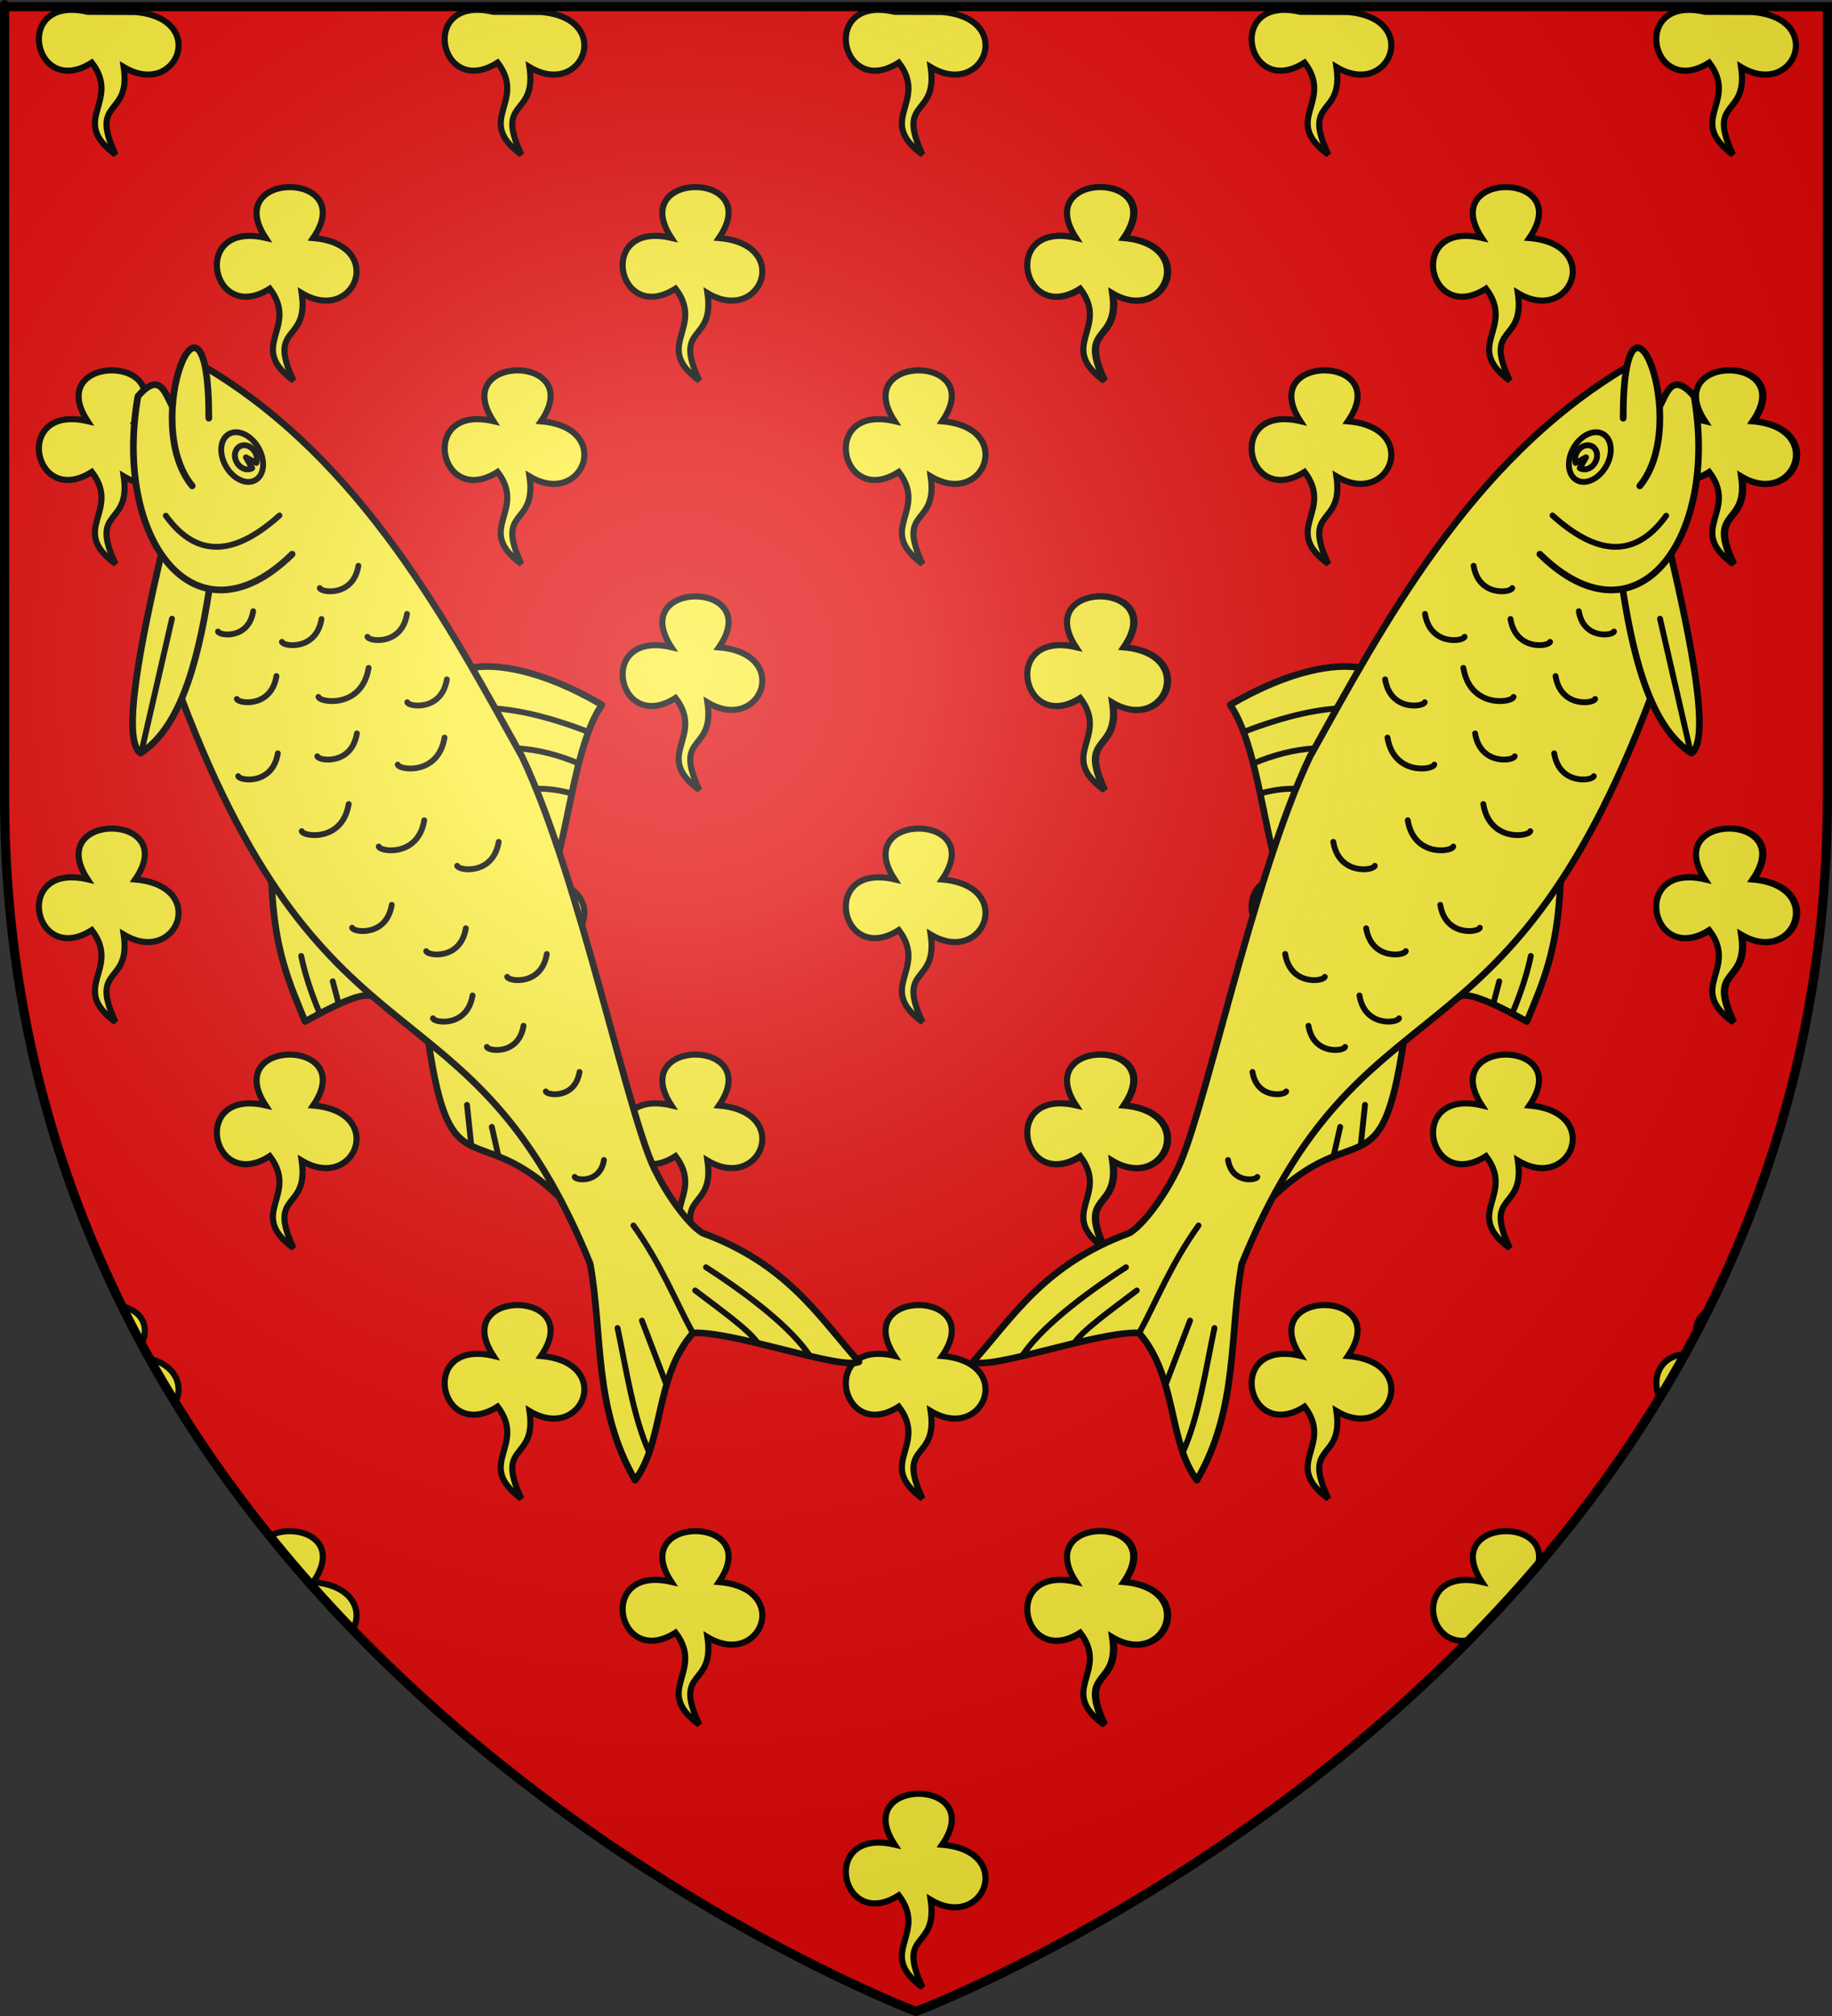 <?xml version="1.0" encoding="UTF-8" standalone="no"?>
<!-- Created with Inkscape (http://www.inkscape.org/) -->
<svg
   xmlns:svg="http://www.w3.org/2000/svg"
   xmlns="http://www.w3.org/2000/svg"
   xmlns:xlink="http://www.w3.org/1999/xlink"
   version="1.0"
   width="600"
   height="660"
   id="svg2">
  <rect width="100%" height="100%" fill="#333333" stroke="none"/>
  <desc
     id="desc4">Flag of Canton of Valais (Wallis)</desc>
  <defs
     id="defs6">
    <linearGradient
       id="linearGradient2893">
      <stop
         id="stop2895"
         style="stop-color:#ffffff;stop-opacity:0.314"
         offset="0" />
      <stop
         id="stop2897"
         style="stop-color:#ffffff;stop-opacity:0.251"
         offset="0.19" />
      <stop
         id="stop2901"
         style="stop-color:#6b6b6b;stop-opacity:0.125"
         offset="0.6" />
      <stop
         id="stop2899"
         style="stop-color:#000000;stop-opacity:0.125"
         offset="1" />
    </linearGradient>
    <linearGradient
       id="linearGradient2885">
      <stop
         id="stop2887"
         style="stop-color:#ffffff;stop-opacity:1"
         offset="0" />
      <stop
         id="stop2891"
         style="stop-color:#ffffff;stop-opacity:1"
         offset="0.229" />
      <stop
         id="stop2889"
         style="stop-color:#000000;stop-opacity:1"
         offset="1" />
    </linearGradient>
    <linearGradient
       id="linearGradient2955">
      <stop
         id="stop2867"
         style="stop-color:#fd0000;stop-opacity:1"
         offset="0" />
      <stop
         id="stop2873"
         style="stop-color:#e77275;stop-opacity:0.659"
         offset="0.5" />
      <stop
         id="stop2959"
         style="stop-color:#000000;stop-opacity:0.323"
         offset="1" />
    </linearGradient>
    <radialGradient
       cx="225.524"
       cy="218.901"
       r="300"
       fx="225.524"
       fy="218.901"
       id="radialGradient2961"
       xlink:href="#linearGradient2955"
       gradientUnits="userSpaceOnUse"
       gradientTransform="matrix(-4.167939e-4,2.183,-1.884,-3.599562e-4,615.597,-289.121)" />
    <polygon
       points="0,-1 0.588,0.809 -0.951,-0.309 0.951,-0.309 -0.588,0.809 0,-1 "
       transform="scale(53,53)"
       id="star" />
    <clipPath
       id="clip">
      <path
         d="M 0,-200 L 0,600 L 300,600 L 300,-200 L 0,-200 z"
         id="path10" />
    </clipPath>
    <radialGradient
       cx="225.524"
       cy="218.901"
       r="300"
       fx="225.524"
       fy="218.901"
       id="radialGradient1911"
       xlink:href="#linearGradient2955"
       gradientUnits="userSpaceOnUse"
       gradientTransform="matrix(-4.167939e-4,2.183,-1.884,-3.599562e-4,615.597,-289.121)" />
    <radialGradient
       cx="225.524"
       cy="218.901"
       r="300"
       fx="225.524"
       fy="218.901"
       id="radialGradient2865"
       xlink:href="#linearGradient2955"
       gradientUnits="userSpaceOnUse"
       gradientTransform="matrix(0,1.749,-1.593,-1.049767e-7,551.788,-191.29)" />
    <radialGradient
       cx="225.524"
       cy="218.901"
       r="300"
       fx="225.524"
       fy="218.901"
       id="radialGradient2871"
       xlink:href="#linearGradient2955"
       gradientUnits="userSpaceOnUse"
       gradientTransform="matrix(0,1.386,-1.323,-5.741131e-8,-158.082,-109.541)" />
    <radialGradient
       cx="221.445"
       cy="226.331"
       r="300"
       fx="221.445"
       fy="226.331"
       id="radialGradient3163"
       xlink:href="#linearGradient2893"
       gradientUnits="userSpaceOnUse"
       gradientTransform="matrix(1.353,0,0,1.349,-77.629,-85.747)" />
    <radialGradient
       cx="225.524"
       cy="218.901"
       r="300"
       fx="225.524"
       fy="218.901"
       id="radialGradient6397"
       xlink:href="#linearGradient2955"
       gradientUnits="userSpaceOnUse"
       gradientTransform="matrix(0,1.386,-1.323,-5.741131e-8,-158.082,-109.541)" />
    <radialGradient
       cx="225.524"
       cy="218.901"
       r="300"
       fx="225.524"
       fy="218.901"
       id="radialGradient6395"
       xlink:href="#linearGradient2955"
       gradientUnits="userSpaceOnUse"
       gradientTransform="matrix(0,1.749,-1.593,-1.049767e-7,551.788,-191.29)" />
    <radialGradient
       cx="225.524"
       cy="218.901"
       r="300"
       fx="225.524"
       fy="218.901"
       id="radialGradient6393"
       xlink:href="#linearGradient2955"
       gradientUnits="userSpaceOnUse"
       gradientTransform="matrix(-4.167939e-4,2.183,-1.884,-3.599562e-4,615.597,-289.121)" />
    <clipPath
       id="clipPath6389">
      <path
         d="M 0,-200 L 0,600 L 300,600 L 300,-200 L 0,-200 z"
         id="path6391" />
    </clipPath>
    <polygon
       points="0,-1 0.588,0.809 -0.951,-0.309 0.951,-0.309 -0.588,0.809 0,-1 "
       transform="scale(53,53)"
       id="polygon6387" />
    <radialGradient
       cx="225.524"
       cy="218.901"
       r="300"
       fx="225.524"
       fy="218.901"
       id="radialGradient6385"
       xlink:href="#linearGradient2955"
       gradientUnits="userSpaceOnUse"
       gradientTransform="matrix(-4.167939e-4,2.183,-1.884,-3.599562e-4,615.597,-289.121)" />
    <linearGradient
       id="linearGradient6377">
      <stop
         id="stop6379"
         style="stop-color:#fd0000;stop-opacity:1"
         offset="0" />
      <stop
         id="stop6381"
         style="stop-color:#e77275;stop-opacity:0.659"
         offset="0.5" />
      <stop
         id="stop6383"
         style="stop-color:#000000;stop-opacity:0.323"
         offset="1" />
    </linearGradient>
    <linearGradient
       id="linearGradient6369">
      <stop
         id="stop6371"
         style="stop-color:#ffffff;stop-opacity:1"
         offset="0" />
      <stop
         id="stop6373"
         style="stop-color:#ffffff;stop-opacity:1"
         offset="0.229" />
      <stop
         id="stop6375"
         style="stop-color:#000000;stop-opacity:1"
         offset="1" />
    </linearGradient>
    <linearGradient
       id="linearGradient6359">
      <stop
         id="stop6361"
         style="stop-color:#ffffff;stop-opacity:0.314"
         offset="0" />
      <stop
         id="stop6363"
         style="stop-color:#ffffff;stop-opacity:0.251"
         offset="0.19" />
      <stop
         id="stop6365"
         style="stop-color:#6b6b6b;stop-opacity:0.125"
         offset="0.6" />
      <stop
         id="stop6367"
         style="stop-color:#000000;stop-opacity:0.125"
         offset="1" />
    </linearGradient>
    <linearGradient
       id="linearGradient6465">
      <stop
         id="stop6467"
         style="stop-color:#ffffff;stop-opacity:0.314"
         offset="0" />
      <stop
         id="stop6469"
         style="stop-color:#ffffff;stop-opacity:0.251"
         offset="0.19" />
      <stop
         id="stop6471"
         style="stop-color:#6b6b6b;stop-opacity:0.125"
         offset="0.6" />
      <stop
         id="stop6473"
         style="stop-color:#000000;stop-opacity:0.125"
         offset="1" />
    </linearGradient>
    <linearGradient
       id="linearGradient6457">
      <stop
         id="stop6459"
         style="stop-color:#ffffff;stop-opacity:1"
         offset="0" />
      <stop
         id="stop6461"
         style="stop-color:#ffffff;stop-opacity:1"
         offset="0.229" />
      <stop
         id="stop6463"
         style="stop-color:#000000;stop-opacity:1"
         offset="1" />
    </linearGradient>
    <linearGradient
       id="linearGradient6449">
      <stop
         id="stop6451"
         style="stop-color:#fd0000;stop-opacity:1"
         offset="0" />
      <stop
         id="stop6453"
         style="stop-color:#e77275;stop-opacity:0.659"
         offset="0.5" />
      <stop
         id="stop6455"
         style="stop-color:#000000;stop-opacity:0.323"
         offset="1" />
    </linearGradient>
    <radialGradient
       cx="225.524"
       cy="218.901"
       r="300"
       fx="225.524"
       fy="218.901"
       id="radialGradient6447"
       xlink:href="#linearGradient2955"
       gradientUnits="userSpaceOnUse"
       gradientTransform="matrix(-4.167939e-4,2.183,-1.884,-3.599562e-4,615.597,-289.121)" />
    <polygon
       points="0,-1 0.588,0.809 -0.951,-0.309 0.951,-0.309 -0.588,0.809 0,-1 "
       transform="scale(53,53)"
       id="polygon6445" />
    <clipPath
       id="clipPath6441">
      <path
         d="M 0,-200 L 0,600 L 300,600 L 300,-200 L 0,-200 z"
         id="path6443" />
    </clipPath>
    <radialGradient
       cx="225.524"
       cy="218.901"
       r="300"
       fx="225.524"
       fy="218.901"
       id="radialGradient6439"
       xlink:href="#linearGradient2955"
       gradientUnits="userSpaceOnUse"
       gradientTransform="matrix(-4.167939e-4,2.183,-1.884,-3.599562e-4,615.597,-289.121)" />
    <radialGradient
       cx="225.524"
       cy="218.901"
       r="300"
       fx="225.524"
       fy="218.901"
       id="radialGradient6437"
       xlink:href="#linearGradient2955"
       gradientUnits="userSpaceOnUse"
       gradientTransform="matrix(0,1.749,-1.593,-1.049767e-7,551.788,-191.29)" />
    <radialGradient
       cx="225.524"
       cy="218.901"
       r="300"
       fx="225.524"
       fy="218.901"
       id="radialGradient6435"
       xlink:href="#linearGradient2955"
       gradientUnits="userSpaceOnUse"
       gradientTransform="matrix(0,1.386,-1.323,-5.741131e-8,-158.082,-109.541)" />
  </defs>
  <g
     id="layer3"
     style="display:inline">
    <path
       d="M 300,658.5 C 300,658.5 598.5,546.18 598.5,260.728 C 598.5,-24.723 598.5,2.176 598.5,2.176 L 1.5,2.176 L 1.5,260.728 C 1.5,546.18 300,658.5 300,658.5 z"
       id="path2855"
       style="fill:#e20909;fill-opacity:1;fill-rule:evenodd;stroke:none;stroke-width:1px;stroke-linecap:butt;stroke-linejoin:miter;stroke-opacity:1" />
  </g>
  <g
     id="layer4"
     style="display:inline">
    <g
       transform="matrix(-0.17,0,0,0.17,98.563,384.815)"
       id="g4995"
       style="fill:#fcef3c;fill-opacity:1;stroke:#000000;stroke-width:11.795;stroke-miterlimit:4;stroke-dasharray:none;stroke-opacity:1;display:inline">
      <path
         d="M 39.875,427.469 C 42.001,431.781 44.179,436.039 46.438,440.219 C 49.69,432.875 45.377,428.619 39.875,427.469 z M 48.781,444.5 C 51.561,449.493 54.454,454.387 57.406,459.188 C 60.186,454.185 58.378,446.932 48.781,444.5 z"
         transform="matrix(-5.898,0,0,5.898,581.289,-2269.513)"
         id="path4997"
         style="fill:#fcef3c;fill-opacity:1;fill-rule:evenodd;stroke:#000000;stroke-width:2;stroke-linecap:butt;stroke-linejoin:miter;stroke-miterlimit:4;stroke-dasharray:none;stroke-opacity:1" />
    </g>
    <g
       transform="matrix(-0.17,0,0,0.17,231.46,384.815)"
       id="g4999"
       style="fill:#fcef3c;fill-opacity:1;stroke:#000000;stroke-width:11.795;stroke-miterlimit:4;stroke-dasharray:none;stroke-opacity:1;display:inline">
      <path
         d="M 319.286,347.719 C 229.877,217.911 496.978,215.935 411.071,347.362 C 556.964,313.589 515.839,517.297 402.857,445.219 C 345.236,521.387 448.652,555.429 357.143,622.362 C 409.1,512.356 326.963,552.25 341.429,453.791 C 238.405,515.746 176.762,359.607 319.286,347.719 z"
         id="path5001"
         style="fill:#fcef3c;fill-opacity:1;fill-rule:evenodd;stroke:#000000;stroke-width:11.795;stroke-linecap:butt;stroke-linejoin:miter;stroke-miterlimit:4;stroke-dasharray:none;stroke-opacity:1" />
    </g>
    <g
       transform="matrix(-0.17,0,0,0.17,362.848,384.815)"
       id="g5003"
       style="fill:#fcef3c;fill-opacity:1;stroke:#000000;stroke-width:11.795;stroke-miterlimit:4;stroke-dasharray:none;stroke-opacity:1;display:inline">
      <path
         d="M 319.286,347.719 C 229.877,217.911 496.978,215.935 411.071,347.362 C 556.964,313.589 515.839,517.297 402.857,445.219 C 345.236,521.387 448.652,555.429 357.143,622.362 C 409.1,512.356 326.963,552.25 341.429,453.791 C 238.405,515.746 176.762,359.607 319.286,347.719 z"
         id="path5005"
         style="fill:#fcef3c;fill-opacity:1;fill-rule:evenodd;stroke:#000000;stroke-width:11.795;stroke-linecap:butt;stroke-linejoin:miter;stroke-miterlimit:4;stroke-dasharray:none;stroke-opacity:1" />
    </g>
    <g
       transform="matrix(-0.17,0,0,0.17,495.745,384.815)"
       id="g5007"
       style="fill:#fcef3c;fill-opacity:1;stroke:#000000;stroke-width:11.795;stroke-miterlimit:4;stroke-dasharray:none;stroke-opacity:1;display:inline">
      <path
         d="M 319.286,347.719 C 229.877,217.911 496.978,215.935 411.071,347.362 C 556.964,313.589 515.839,517.297 402.857,445.219 C 345.236,521.387 448.652,555.429 357.143,622.362 C 409.1,512.356 326.963,552.25 341.429,453.791 C 238.405,515.746 176.762,359.607 319.286,347.719 z"
         id="path5009"
         style="fill:#fcef3c;fill-opacity:1;fill-rule:evenodd;stroke:#000000;stroke-width:11.795;stroke-linecap:butt;stroke-linejoin:miter;stroke-miterlimit:4;stroke-dasharray:none;stroke-opacity:1" />
    </g>
    <g
       transform="matrix(-0.17,0,0,0.17,628.27,384.815)"
       id="g5015"
       style="fill:#fcef3c;fill-opacity:1;stroke:#000000;stroke-width:11.795;stroke-miterlimit:4;stroke-dasharray:none;stroke-opacity:1;display:inline">
      <path
         d="M 559.312,429.062 C 556.976,430.566 555.462,432.943 555.688,436.219 C 556.927,433.86 558.115,431.463 559.312,429.062 z M 551.938,443.125 C 543.151,443.899 541.119,451.788 543.719,457.375 C 546.547,452.719 549.271,447.959 551.938,443.125 z"
         transform="matrix(-5.898,0,0,5.898,3705.331,-2269.513)"
         id="path5017"
         style="fill:#fcef3c;fill-opacity:1;fill-rule:evenodd;stroke:#000000;stroke-width:2;stroke-linecap:butt;stroke-linejoin:miter;stroke-miterlimit:4;stroke-dasharray:none;stroke-opacity:1" />
    </g>
    <g
       transform="matrix(-0.17,0,0,0.17,156.848,458.815)"
       id="g5019"
       style="fill:#fcef3c;fill-opacity:1;stroke:#000000;stroke-width:11.795;stroke-miterlimit:4;stroke-dasharray:none;stroke-opacity:1;display:inline">
      <path
         d="M 95.156,501.125 C 92.714,501.109 90.273,501.682 88.312,502.812 C 97.074,513.667 106.195,523.9 115.5,533.531 C 118.955,527.857 116.36,518.919 102.719,517.781 C 110.299,506.776 102.763,501.174 95.156,501.125 z"
         transform="matrix(-5.898,0,0,5.898,925.036,-2705.941)"
         id="path5021"
         style="fill:#fcef3c;fill-opacity:1;fill-rule:evenodd;stroke:#000000;stroke-width:2;stroke-linecap:butt;stroke-linejoin:miter;stroke-miterlimit:4;stroke-dasharray:none;stroke-opacity:1" />
    </g>
    <g
       transform="matrix(-0.17,0,0,0.17,289.745,458.815)"
       id="g5023"
       style="fill:#fcef3c;fill-opacity:1;stroke:#000000;stroke-width:11.795;stroke-miterlimit:4;stroke-dasharray:none;stroke-opacity:1;display:inline">
      <path
         d="M 319.286,347.719 C 229.877,217.911 496.978,215.935 411.071,347.362 C 556.964,313.589 515.839,517.297 402.857,445.219 C 345.236,521.387 448.652,555.429 357.143,622.362 C 409.1,512.356 326.963,552.25 341.429,453.791 C 238.405,515.746 176.762,359.607 319.286,347.719 z"
         id="path5025"
         style="fill:#fcef3c;fill-opacity:1;fill-rule:evenodd;stroke:#000000;stroke-width:11.795;stroke-linecap:butt;stroke-linejoin:miter;stroke-miterlimit:4;stroke-dasharray:none;stroke-opacity:1" />
    </g>
    <g
       transform="matrix(-0.17,0,0,0.17,422.643,458.815)"
       id="g5027"
       style="fill:#fcef3c;fill-opacity:1;stroke:#000000;stroke-width:11.795;stroke-miterlimit:4;stroke-dasharray:none;stroke-opacity:1;display:inline">
      <path
         d="M 319.286,347.719 C 229.877,217.911 496.978,215.935 411.071,347.362 C 556.964,313.589 515.839,517.297 402.857,445.219 C 345.236,521.387 448.652,555.429 357.143,622.362 C 409.1,512.356 326.963,552.25 341.429,453.791 C 238.405,515.746 176.762,359.607 319.286,347.719 z"
         id="path5029"
         style="fill:#fcef3c;fill-opacity:1;fill-rule:evenodd;stroke:#000000;stroke-width:11.795;stroke-linecap:butt;stroke-linejoin:miter;stroke-miterlimit:4;stroke-dasharray:none;stroke-opacity:1" />
    </g>
    <g
       transform="matrix(-0.17,0,0,0.17,422.27,458.815)"
       id="g5031"
       style="fill:#fcef3c;fill-opacity:1;stroke:#000000;stroke-width:11.795;stroke-miterlimit:4;stroke-dasharray:none;stroke-opacity:1;display:inline">
      <path
         d="M 319.286,347.719 C 229.877,217.911 496.978,215.935 411.071,347.362 C 556.964,313.589 515.839,517.297 402.857,445.219 C 345.236,521.387 448.652,555.429 357.143,622.362 C 409.1,512.356 326.963,552.25 341.429,453.791 C 238.405,515.746 176.762,359.607 319.286,347.719 z"
         id="path5033"
         style="fill:#fcef3c;fill-opacity:1;fill-rule:evenodd;stroke:#000000;stroke-width:11.795;stroke-linecap:butt;stroke-linejoin:miter;stroke-miterlimit:4;stroke-dasharray:none;stroke-opacity:1" />
    </g>
    <g
       transform="matrix(-0.17,0,0,0.17,555.168,458.815)"
       id="g5035"
       style="fill:#fcef3c;fill-opacity:1;stroke:#000000;stroke-width:11.795;stroke-miterlimit:4;stroke-dasharray:none;stroke-opacity:1;display:inline">
      <path
         d="M 493.469,501.125 C 485.862,501.076 478.186,506.576 485.469,517.719 C 463.235,512.572 466.615,539.935 481.438,536.656 C 489.005,528.964 496.466,520.896 503.719,512.406 C 505.916,504.951 499.72,501.166 493.469,501.125 z"
         transform="matrix(-5.898,0,0,5.898,3274.198,-2705.941)"
         id="path5037"
         style="fill:#fcef3c;fill-opacity:1;fill-rule:evenodd;stroke:#000000;stroke-width:2;stroke-linecap:butt;stroke-linejoin:miter;stroke-miterlimit:4;stroke-dasharray:none;stroke-opacity:1" />
    </g>
    <g
       transform="matrix(-0.17,0,0,0.17,362.848,544.815)"
       id="g5047"
       style="fill:#fcef3c;fill-opacity:1;stroke:#000000;stroke-width:11.795;stroke-miterlimit:4;stroke-dasharray:none;stroke-opacity:1;display:inline">
      <path
         d="M 319.286,347.719 C 229.877,217.911 496.978,215.935 411.071,347.362 C 556.964,313.589 515.839,517.297 402.857,445.219 C 345.236,521.387 448.652,555.429 357.143,622.362 C 409.1,512.356 326.963,552.25 341.429,453.791 C 238.405,515.746 176.762,359.607 319.286,347.719 z"
         id="path5049"
         style="fill:#fcef3c;fill-opacity:1;fill-rule:evenodd;stroke:#000000;stroke-width:11.795;stroke-linecap:butt;stroke-linejoin:miter;stroke-miterlimit:4;stroke-dasharray:none;stroke-opacity:1" />
    </g>
    <g
       transform="translate(-54.857,-493.791)"
       id="g6475"
       style="opacity:1;fill:#fcef3c;fill-opacity:1">
      <rect
         width="0"
         height="45.714"
         x="314.286"
         y="686.648"
         id="rect4632"
         style="fill:#fcef3c;fill-opacity:1;stroke-width:5.394;stroke-miterlimit:4;stroke-dasharray:none" />
    </g>
    <g
       transform="matrix(-0.17,0,0,0.17,98.563,-55.185)"
       id="layer7"
       style="fill:#fcef3c;fill-opacity:1;stroke:#000000;stroke-width:11.795;stroke-miterlimit:4;stroke-dasharray:none;stroke-opacity:1">
      <path
         d="M 319.286,347.719 L 411.071,347.362 C 556.964,313.589 515.839,517.297 402.857,445.219 C 345.236,521.387 448.652,555.429 357.143,622.362 C 409.1,512.356 326.963,552.25 341.429,453.791 C 238.405,515.746 176.762,359.607 319.286,347.719 z"
         id="path9999"
         style="fill:#fcef3c;fill-opacity:1;fill-rule:evenodd;stroke:#000000;stroke-width:11.795;stroke-linecap:butt;stroke-linejoin:miter;stroke-miterlimit:4;stroke-dasharray:none;stroke-opacity:1" />
    </g>
    <g
       transform="matrix(-0.17,0,0,0.17,231.46,-55.185)"
       id="g4435"
       style="fill:#fcef3c;fill-opacity:1;stroke:#000000;stroke-width:11.795;stroke-miterlimit:4;stroke-dasharray:none;stroke-opacity:1;display:inline">
      <path
         d="M 319.286,347.719 L 411.071,347.362 C 556.964,313.589 515.839,517.297 402.857,445.219 C 345.236,521.387 448.652,555.429 357.143,622.362 C 409.1,512.356 326.963,552.25 341.429,453.791 C 238.405,515.746 176.762,359.607 319.286,347.719 z"
         id="path4437"
         style="fill:#fcef3c;fill-opacity:1;fill-rule:evenodd;stroke:#000000;stroke-width:11.795;stroke-linecap:butt;stroke-linejoin:miter;stroke-miterlimit:4;stroke-dasharray:none;stroke-opacity:1" />
    </g>
    <g
       transform="matrix(-0.17,0,0,0.17,362.848,-55.185)"
       id="g4439"
       style="fill:#fcef3c;fill-opacity:1;stroke:#000000;stroke-width:11.795;stroke-miterlimit:4;stroke-dasharray:none;stroke-opacity:1;display:inline">
      <path
         d="M 319.286,347.719 L 411.071,347.362 C 556.964,313.589 515.839,517.297 402.857,445.219 C 345.236,521.387 448.652,555.429 357.143,622.362 C 409.1,512.356 326.963,552.25 341.429,453.791 C 238.405,515.746 176.762,359.607 319.286,347.719 z"
         id="path4441"
         style="fill:#fcef3c;fill-opacity:1;fill-rule:evenodd;stroke:#000000;stroke-width:11.795;stroke-linecap:butt;stroke-linejoin:miter;stroke-miterlimit:4;stroke-dasharray:none;stroke-opacity:1" />
    </g>
    <g
       transform="matrix(-0.17,0,0,0.17,495.745,-55.185)"
       id="g4443"
       style="fill:#fcef3c;fill-opacity:1;stroke:#000000;stroke-width:11.795;stroke-miterlimit:4;stroke-dasharray:none;stroke-opacity:1;display:inline">
      <path
         d="M 319.286,347.719 L 411.071,347.362 C 556.964,313.589 515.839,517.297 402.857,445.219 C 345.236,521.387 448.652,555.429 357.143,622.362 C 409.1,512.356 326.963,552.25 341.429,453.791 C 238.405,515.746 176.762,359.607 319.286,347.719 z"
         id="path4445"
         style="fill:#fcef3c;fill-opacity:1;fill-rule:evenodd;stroke:#000000;stroke-width:11.795;stroke-linecap:butt;stroke-linejoin:miter;stroke-miterlimit:4;stroke-dasharray:none;stroke-opacity:1" />
    </g>
    <g
       transform="matrix(-0.17,0,0,0.17,620.643,-55.185)"
       id="g4451"
       style="fill:#fcef3c;fill-opacity:1;display:inline" />
    <g
       transform="matrix(-0.17,0,0,0.17,628.27,-55.185)"
       id="g4455"
       style="fill:#fcef3c;fill-opacity:1;stroke:#000000;stroke-width:11.795;stroke-miterlimit:4;stroke-dasharray:none;stroke-opacity:1;display:inline">
      <path
         d="M 319.286,347.719 L 411.071,347.362 C 556.964,313.589 515.839,517.297 402.857,445.219 C 345.236,521.387 448.652,555.429 357.143,622.362 C 409.1,512.356 326.963,552.25 341.429,453.791 C 238.405,515.746 176.762,359.607 319.286,347.719 z"
         id="path4457"
         style="fill:#fcef3c;fill-opacity:1;fill-rule:evenodd;stroke:#000000;stroke-width:11.795;stroke-linecap:butt;stroke-linejoin:miter;stroke-miterlimit:4;stroke-dasharray:none;stroke-opacity:1" />
    </g>
    <g
       transform="matrix(-0.17,0,0,0.17,156.848,18.815)"
       id="g4471"
       style="fill:#fcef3c;fill-opacity:1;stroke:#000000;stroke-width:11.795;stroke-miterlimit:4;stroke-dasharray:none;stroke-opacity:1;display:inline">
      <path
         d="M 319.286,347.719 C 229.877,217.911 496.978,215.935 411.071,347.362 C 556.964,313.589 515.839,517.297 402.857,445.219 C 345.236,521.387 448.652,555.429 357.143,622.362 C 409.1,512.356 326.963,552.25 341.429,453.791 C 238.405,515.746 176.762,359.607 319.286,347.719 z"
         id="path4473"
         style="fill:#fcef3c;fill-opacity:1;fill-rule:evenodd;stroke:#000000;stroke-width:11.795;stroke-linecap:butt;stroke-linejoin:miter;stroke-miterlimit:4;stroke-dasharray:none;stroke-opacity:1" />
    </g>
    <g
       transform="matrix(-0.17,0,0,0.17,289.745,18.815)"
       id="g4475"
       style="fill:#fcef3c;fill-opacity:1;stroke:#000000;stroke-width:11.795;stroke-miterlimit:4;stroke-dasharray:none;stroke-opacity:1;display:inline">
      <path
         d="M 319.286,347.719 C 229.877,217.911 496.978,215.935 411.071,347.362 C 556.964,313.589 515.839,517.297 402.857,445.219 C 345.236,521.387 448.652,555.429 357.143,622.362 C 409.1,512.356 326.963,552.25 341.429,453.791 C 238.405,515.746 176.762,359.607 319.286,347.719 z"
         id="path4477"
         style="fill:#fcef3c;fill-opacity:1;fill-rule:evenodd;stroke:#000000;stroke-width:11.795;stroke-linecap:butt;stroke-linejoin:miter;stroke-miterlimit:4;stroke-dasharray:none;stroke-opacity:1" />
    </g>
    <g
       transform="matrix(-0.17,0,0,0.17,422.643,18.815)"
       id="g4479"
       style="fill:#fcef3c;fill-opacity:1;stroke:#000000;stroke-width:11.795;stroke-miterlimit:4;stroke-dasharray:none;stroke-opacity:1;display:inline">
      <path
         d="M 319.286,347.719 C 229.877,217.911 496.978,215.935 411.071,347.362 C 556.964,313.589 515.839,517.297 402.857,445.219 C 345.236,521.387 448.652,555.429 357.143,622.362 C 409.1,512.356 326.963,552.25 341.429,453.791 C 238.405,515.746 176.762,359.607 319.286,347.719 z"
         id="path4481"
         style="fill:#fcef3c;fill-opacity:1;fill-rule:evenodd;stroke:#000000;stroke-width:11.795;stroke-linecap:butt;stroke-linejoin:miter;stroke-miterlimit:4;stroke-dasharray:none;stroke-opacity:1" />
    </g>
    <g
       transform="matrix(-0.17,0,0,0.17,422.27,18.815)"
       id="g4483"
       style="fill:#fcef3c;fill-opacity:1;stroke:#000000;stroke-width:11.795;stroke-miterlimit:4;stroke-dasharray:none;stroke-opacity:1;display:inline">
      <path
         d="M 319.286,347.719 C 229.877,217.911 496.978,215.935 411.071,347.362 C 556.964,313.589 515.839,517.297 402.857,445.219 C 345.236,521.387 448.652,555.429 357.143,622.362 C 409.1,512.356 326.963,552.25 341.429,453.791 C 238.405,515.746 176.762,359.607 319.286,347.719 z"
         id="path4485"
         style="fill:#fcef3c;fill-opacity:1;fill-rule:evenodd;stroke:#000000;stroke-width:11.795;stroke-linecap:butt;stroke-linejoin:miter;stroke-miterlimit:4;stroke-dasharray:none;stroke-opacity:1" />
    </g>
    <g
       transform="matrix(-0.17,0,0,0.17,555.168,18.815)"
       id="g4487"
       style="fill:#fcef3c;fill-opacity:1;stroke:#000000;stroke-width:11.795;stroke-miterlimit:4;stroke-dasharray:none;stroke-opacity:1;display:inline">
      <path
         d="M 319.286,347.719 C 229.877,217.911 496.978,215.935 411.071,347.362 C 556.964,313.589 515.839,517.297 402.857,445.219 C 345.236,521.387 448.652,555.429 357.143,622.362 C 409.1,512.356 326.963,552.25 341.429,453.791 C 238.405,515.746 176.762,359.607 319.286,347.719 z"
         id="path4489"
         style="fill:#fcef3c;fill-opacity:1;fill-rule:evenodd;stroke:#000000;stroke-width:11.795;stroke-linecap:butt;stroke-linejoin:miter;stroke-miterlimit:4;stroke-dasharray:none;stroke-opacity:1" />
    </g>
    <g
       transform="matrix(-0.17,0,0,0.17,98.563,78.815)"
       id="g4519"
       style="fill:#fcef3c;fill-opacity:1;stroke:#000000;stroke-width:11.795;stroke-miterlimit:4;stroke-dasharray:none;stroke-opacity:1;display:inline">
      <path
         d="M 319.286,347.719 C 229.877,217.911 496.978,215.935 411.071,347.362 C 556.964,313.589 515.839,517.297 402.857,445.219 C 345.236,521.387 448.652,555.429 357.143,622.362 C 409.1,512.356 326.963,552.25 341.429,453.791 C 238.405,515.746 176.762,359.607 319.286,347.719 z"
         id="path4521"
         style="fill:#fcef3c;fill-opacity:1;fill-rule:evenodd;stroke:#000000;stroke-width:11.795;stroke-linecap:butt;stroke-linejoin:miter;stroke-miterlimit:4;stroke-dasharray:none;stroke-opacity:1" />
    </g>
    <g
       transform="matrix(-0.17,0,0,0.17,231.46,78.815)"
       id="g4523"
       style="fill:#fcef3c;fill-opacity:1;stroke:#000000;stroke-width:11.795;stroke-miterlimit:4;stroke-dasharray:none;stroke-opacity:1;display:inline">
      <path
         d="M 319.286,347.719 C 229.877,217.911 496.978,215.935 411.071,347.362 C 556.964,313.589 515.839,517.297 402.857,445.219 C 345.236,521.387 448.652,555.429 357.143,622.362 C 409.1,512.356 326.963,552.25 341.429,453.791 C 238.405,515.746 176.762,359.607 319.286,347.719 z"
         id="path4525"
         style="fill:#fcef3c;fill-opacity:1;fill-rule:evenodd;stroke:#000000;stroke-width:11.795;stroke-linecap:butt;stroke-linejoin:miter;stroke-miterlimit:4;stroke-dasharray:none;stroke-opacity:1" />
    </g>
    <g
       transform="matrix(-0.17,0,0,0.17,362.848,78.815)"
       id="g4527"
       style="fill:#fcef3c;fill-opacity:1;stroke:#000000;stroke-width:11.795;stroke-miterlimit:4;stroke-dasharray:none;stroke-opacity:1;display:inline">
      <path
         d="M 319.286,347.719 C 229.877,217.911 496.978,215.935 411.071,347.362 C 556.964,313.589 515.839,517.297 402.857,445.219 C 345.236,521.387 448.652,555.429 357.143,622.362 C 409.1,512.356 326.963,552.25 341.429,453.791 C 238.405,515.746 176.762,359.607 319.286,347.719 z"
         id="path4529"
         style="fill:#fcef3c;fill-opacity:1;fill-rule:evenodd;stroke:#000000;stroke-width:11.795;stroke-linecap:butt;stroke-linejoin:miter;stroke-miterlimit:4;stroke-dasharray:none;stroke-opacity:1" />
    </g>
    <g
       transform="matrix(-0.17,0,0,0.17,495.745,78.815)"
       id="g4531"
       style="fill:#fcef3c;fill-opacity:1;stroke:#000000;stroke-width:11.795;stroke-miterlimit:4;stroke-dasharray:none;stroke-opacity:1;display:inline">
      <path
         d="M 319.286,347.719 C 229.877,217.911 496.978,215.935 411.071,347.362 C 556.964,313.589 515.839,517.297 402.857,445.219 C 345.236,521.387 448.652,555.429 357.143,622.362 C 409.1,512.356 326.963,552.25 341.429,453.791 C 238.405,515.746 176.762,359.607 319.286,347.719 z"
         id="path4533"
         style="fill:#fcef3c;fill-opacity:1;fill-rule:evenodd;stroke:#000000;stroke-width:11.795;stroke-linecap:butt;stroke-linejoin:miter;stroke-miterlimit:4;stroke-dasharray:none;stroke-opacity:1" />
    </g>
    <g
       transform="matrix(-0.17,0,0,0.17,628.643,78.815)"
       id="g4535"
       style="fill:#fcef3c;fill-opacity:1;stroke:#000000;stroke-width:11.795;stroke-miterlimit:4;stroke-dasharray:none;stroke-opacity:1;display:inline">
      <path
         d="M 319.286,347.719 C 229.877,217.911 496.978,215.935 411.071,347.362 C 556.964,313.589 515.839,517.297 402.857,445.219 C 345.236,521.387 448.652,555.429 357.143,622.362 C 409.1,512.356 326.963,552.25 341.429,453.791 C 238.405,515.746 176.762,359.607 319.286,347.719 z"
         id="path4537"
         style="fill:#fcef3c;fill-opacity:1;fill-rule:evenodd;stroke:#000000;stroke-width:11.795;stroke-linecap:butt;stroke-linejoin:miter;stroke-miterlimit:4;stroke-dasharray:none;stroke-opacity:1" />
    </g>
    <g
       transform="matrix(-0.17,0,0,0.17,628.27,78.815)"
       id="g4539"
       style="fill:#fcef3c;fill-opacity:1;stroke:#000000;stroke-width:11.795;stroke-miterlimit:4;stroke-dasharray:none;stroke-opacity:1;display:inline">
      <path
         d="M 319.286,347.719 C 229.877,217.911 496.978,215.935 411.071,347.362 C 556.964,313.589 515.839,517.297 402.857,445.219 C 345.236,521.387 448.652,555.429 357.143,622.362 C 409.1,512.356 326.963,552.25 341.429,453.791 C 238.405,515.746 176.762,359.607 319.286,347.719 z"
         id="path4541"
         style="fill:#fcef3c;fill-opacity:1;fill-rule:evenodd;stroke:#000000;stroke-width:11.795;stroke-linecap:butt;stroke-linejoin:miter;stroke-miterlimit:4;stroke-dasharray:none;stroke-opacity:1" />
    </g>
    <g
       transform="matrix(-0.17,0,0,0.17,156.848,152.815)"
       id="g4555"
       style="fill:#fcef3c;fill-opacity:1;stroke:#000000;stroke-width:11.795;stroke-miterlimit:4;stroke-dasharray:none;stroke-opacity:1;display:inline">
      <path
         d="M 319.286,347.719 C 229.877,217.911 496.978,215.935 411.071,347.362 C 556.964,313.589 515.839,517.297 402.857,445.219 C 345.236,521.387 448.652,555.429 357.143,622.362 C 409.1,512.356 326.963,552.25 341.429,453.791 C 238.405,515.746 176.762,359.607 319.286,347.719 z"
         id="path4557"
         style="fill:#fcef3c;fill-opacity:1;fill-rule:evenodd;stroke:#000000;stroke-width:11.795;stroke-linecap:butt;stroke-linejoin:miter;stroke-miterlimit:4;stroke-dasharray:none;stroke-opacity:1" />
    </g>
    <g
       transform="matrix(-0.17,0,0,0.17,289.745,152.815)"
       id="g4559"
       style="fill:#fcef3c;fill-opacity:1;stroke:#000000;stroke-width:11.795;stroke-miterlimit:4;stroke-dasharray:none;stroke-opacity:1;display:inline">
      <path
         d="M 319.286,347.719 C 229.877,217.911 496.978,215.935 411.071,347.362 C 556.964,313.589 515.839,517.297 402.857,445.219 C 345.236,521.387 448.652,555.429 357.143,622.362 C 409.1,512.356 326.963,552.25 341.429,453.791 C 238.405,515.746 176.762,359.607 319.286,347.719 z"
         id="path4561"
         style="fill:#fcef3c;fill-opacity:1;fill-rule:evenodd;stroke:#000000;stroke-width:11.795;stroke-linecap:butt;stroke-linejoin:miter;stroke-miterlimit:4;stroke-dasharray:none;stroke-opacity:1" />
    </g>
    <g
       transform="matrix(-0.17,0,0,0.17,422.643,152.815)"
       id="g4563"
       style="fill:#fcef3c;fill-opacity:1;stroke:#000000;stroke-width:11.795;stroke-miterlimit:4;stroke-dasharray:none;stroke-opacity:1;display:inline">
      <path
         d="M 319.286,347.719 C 229.877,217.911 496.978,215.935 411.071,347.362 C 556.964,313.589 515.839,517.297 402.857,445.219 C 345.236,521.387 448.652,555.429 357.143,622.362 C 409.1,512.356 326.963,552.25 341.429,453.791 C 238.405,515.746 176.762,359.607 319.286,347.719 z"
         id="path4565"
         style="fill:#fcef3c;fill-opacity:1;fill-rule:evenodd;stroke:#000000;stroke-width:11.795;stroke-linecap:butt;stroke-linejoin:miter;stroke-miterlimit:4;stroke-dasharray:none;stroke-opacity:1" />
    </g>
    <g
       transform="matrix(-0.17,0,0,0.17,422.27,152.815)"
       id="g4567"
       style="fill:#fcef3c;fill-opacity:1;stroke:#000000;stroke-width:11.795;stroke-miterlimit:4;stroke-dasharray:none;stroke-opacity:1;display:inline">
      <path
         d="M 319.286,347.719 C 229.877,217.911 496.978,215.935 411.071,347.362 C 556.964,313.589 515.839,517.297 402.857,445.219 C 345.236,521.387 448.652,555.429 357.143,622.362 C 409.1,512.356 326.963,552.25 341.429,453.791 C 238.405,515.746 176.762,359.607 319.286,347.719 z"
         id="path4569"
         style="fill:#fcef3c;fill-opacity:1;fill-rule:evenodd;stroke:#000000;stroke-width:11.795;stroke-linecap:butt;stroke-linejoin:miter;stroke-miterlimit:4;stroke-dasharray:none;stroke-opacity:1" />
    </g>
    <g
       transform="matrix(-0.17,0,0,0.17,555.168,152.815)"
       id="g4571"
       style="fill:#fcef3c;fill-opacity:1;stroke:#000000;stroke-width:11.795;stroke-miterlimit:4;stroke-dasharray:none;stroke-opacity:1;display:inline">
      <path
         d="M 319.286,347.719 C 229.877,217.911 496.978,215.935 411.071,347.362 C 556.964,313.589 515.839,517.297 402.857,445.219 C 345.236,521.387 448.652,555.429 357.143,622.362 C 409.1,512.356 326.963,552.25 341.429,453.791 C 238.405,515.746 176.762,359.607 319.286,347.719 z"
         id="path4573"
         style="fill:#fcef3c;fill-opacity:1;fill-rule:evenodd;stroke:#000000;stroke-width:11.795;stroke-linecap:butt;stroke-linejoin:miter;stroke-miterlimit:4;stroke-dasharray:none;stroke-opacity:1" />
    </g>
    <g
       transform="matrix(-0.17,0,0,0.17,98.563,228.815)"
       id="g4575"
       style="fill:#fcef3c;fill-opacity:1;stroke:#000000;stroke-width:11.795;stroke-miterlimit:4;stroke-dasharray:none;stroke-opacity:1;display:inline">
      <path
         d="M 319.286,347.719 C 229.877,217.911 496.978,215.935 411.071,347.362 C 556.964,313.589 515.839,517.297 402.857,445.219 C 345.236,521.387 448.652,555.429 357.143,622.362 C 409.1,512.356 326.963,552.25 341.429,453.791 C 238.405,515.746 176.762,359.607 319.286,347.719 z"
         id="path4577"
         style="fill:#fcef3c;fill-opacity:1;fill-rule:evenodd;stroke:#000000;stroke-width:11.795;stroke-linecap:butt;stroke-linejoin:miter;stroke-miterlimit:4;stroke-dasharray:none;stroke-opacity:1" />
    </g>
    <g
       transform="matrix(-0.17,0,0,0.17,231.46,228.815)"
       id="g4579"
       style="fill:#fcef3c;fill-opacity:1;stroke:#000000;stroke-width:11.795;stroke-miterlimit:4;stroke-dasharray:none;stroke-opacity:1;display:inline">
      <path
         d="M 319.286,347.719 C 229.877,217.911 496.978,215.935 411.071,347.362 C 556.964,313.589 515.839,517.297 402.857,445.219 C 345.236,521.387 448.652,555.429 357.143,622.362 C 409.1,512.356 326.963,552.25 341.429,453.791 C 238.405,515.746 176.762,359.607 319.286,347.719 z"
         id="path4581"
         style="fill:#fcef3c;fill-opacity:1;fill-rule:evenodd;stroke:#000000;stroke-width:11.795;stroke-linecap:butt;stroke-linejoin:miter;stroke-miterlimit:4;stroke-dasharray:none;stroke-opacity:1" />
    </g>
    <g
       transform="matrix(-0.17,0,0,0.17,362.848,228.815)"
       id="g4583"
       style="fill:#fcef3c;fill-opacity:1;stroke:#000000;stroke-width:11.795;stroke-miterlimit:4;stroke-dasharray:none;stroke-opacity:1;display:inline">
      <path
         d="M 319.286,347.719 C 229.877,217.911 496.978,215.935 411.071,347.362 C 556.964,313.589 515.839,517.297 402.857,445.219 C 345.236,521.387 448.652,555.429 357.143,622.362 C 409.1,512.356 326.963,552.25 341.429,453.791 C 238.405,515.746 176.762,359.607 319.286,347.719 z"
         id="path4585"
         style="fill:#fcef3c;fill-opacity:1;fill-rule:evenodd;stroke:#000000;stroke-width:11.795;stroke-linecap:butt;stroke-linejoin:miter;stroke-miterlimit:4;stroke-dasharray:none;stroke-opacity:1" />
    </g>
    <g
       transform="matrix(-0.17,0,0,0.17,495.745,228.815)"
       id="g4587"
       style="fill:#fcef3c;fill-opacity:1;stroke:#000000;stroke-width:11.795;stroke-miterlimit:4;stroke-dasharray:none;stroke-opacity:1;display:inline">
      <path
         d="M 319.286,347.719 C 229.877,217.911 496.978,215.935 411.071,347.362 C 556.964,313.589 515.839,517.297 402.857,445.219 C 345.236,521.387 448.652,555.429 357.143,622.362 C 409.1,512.356 326.963,552.25 341.429,453.791 C 238.405,515.746 176.762,359.607 319.286,347.719 z"
         id="path4589"
         style="fill:#fcef3c;fill-opacity:1;fill-rule:evenodd;stroke:#000000;stroke-width:11.795;stroke-linecap:butt;stroke-linejoin:miter;stroke-miterlimit:4;stroke-dasharray:none;stroke-opacity:1" />
    </g>
    <g
       transform="matrix(-0.17,0,0,0.17,628.643,228.815)"
       id="g4591"
       style="fill:#fcef3c;fill-opacity:1;stroke:#000000;stroke-width:11.795;stroke-miterlimit:4;stroke-dasharray:none;stroke-opacity:1;display:inline">
      <path
         d="M 319.286,347.719 C 229.877,217.911 496.978,215.935 411.071,347.362 C 556.964,313.589 515.839,517.297 402.857,445.219 C 345.236,521.387 448.652,555.429 357.143,622.362 C 409.1,512.356 326.963,552.25 341.429,453.791 C 238.405,515.746 176.762,359.607 319.286,347.719 z"
         id="path4593"
         style="fill:#fcef3c;fill-opacity:1;fill-rule:evenodd;stroke:#000000;stroke-width:11.795;stroke-linecap:butt;stroke-linejoin:miter;stroke-miterlimit:4;stroke-dasharray:none;stroke-opacity:1" />
    </g>
    <g
       transform="matrix(-0.17,0,0,0.17,628.27,228.815)"
       id="g4595"
       style="fill:#fcef3c;fill-opacity:1;stroke:#000000;stroke-width:11.795;stroke-miterlimit:4;stroke-dasharray:none;stroke-opacity:1;display:inline">
      <path
         d="M 319.286,347.719 C 229.877,217.911 496.978,215.935 411.071,347.362 C 556.964,313.589 515.839,517.297 402.857,445.219 C 345.236,521.387 448.652,555.429 357.143,622.362 C 409.1,512.356 326.963,552.25 341.429,453.791 C 238.405,515.746 176.762,359.607 319.286,347.719 z"
         id="path4597"
         style="fill:#fcef3c;fill-opacity:1;fill-rule:evenodd;stroke:#000000;stroke-width:11.795;stroke-linecap:butt;stroke-linejoin:miter;stroke-miterlimit:4;stroke-dasharray:none;stroke-opacity:1" />
    </g>
    <g
       transform="matrix(-0.17,0,0,0.17,156.848,302.815)"
       id="g4611"
       style="fill:#fcef3c;fill-opacity:1;stroke:#000000;stroke-width:11.795;stroke-miterlimit:4;stroke-dasharray:none;stroke-opacity:1;display:inline">
      <path
         d="M 319.286,347.719 C 229.877,217.911 496.978,215.935 411.071,347.362 C 556.964,313.589 515.839,517.297 402.857,445.219 C 345.236,521.387 448.652,555.429 357.143,622.362 C 409.1,512.356 326.963,552.25 341.429,453.791 C 238.405,515.746 176.762,359.607 319.286,347.719 z"
         id="path4613"
         style="fill:#fcef3c;fill-opacity:1;fill-rule:evenodd;stroke:#000000;stroke-width:11.795;stroke-linecap:butt;stroke-linejoin:miter;stroke-miterlimit:4;stroke-dasharray:none;stroke-opacity:1" />
    </g>
    <g
       transform="matrix(-0.17,0,0,0.17,289.745,302.815)"
       id="g4615"
       style="fill:#fcef3c;fill-opacity:1;stroke:#000000;stroke-width:11.795;stroke-miterlimit:4;stroke-dasharray:none;stroke-opacity:1;display:inline">
      <path
         d="M 319.286,347.719 C 229.877,217.911 496.978,215.935 411.071,347.362 C 556.964,313.589 515.839,517.297 402.857,445.219 C 345.236,521.387 448.652,555.429 357.143,622.362 C 409.1,512.356 326.963,552.25 341.429,453.791 C 238.405,515.746 176.762,359.607 319.286,347.719 z"
         id="path4617"
         style="fill:#fcef3c;fill-opacity:1;fill-rule:evenodd;stroke:#000000;stroke-width:11.795;stroke-linecap:butt;stroke-linejoin:miter;stroke-miterlimit:4;stroke-dasharray:none;stroke-opacity:1" />
    </g>
    <g
       transform="matrix(-0.17,0,0,0.17,422.643,302.815)"
       id="g4619"
       style="fill:#fcef3c;fill-opacity:1;stroke:#000000;stroke-width:11.795;stroke-miterlimit:4;stroke-dasharray:none;stroke-opacity:1;display:inline">
      <path
         d="M 319.286,347.719 C 229.877,217.911 496.978,215.935 411.071,347.362 C 556.964,313.589 515.839,517.297 402.857,445.219 C 345.236,521.387 448.652,555.429 357.143,622.362 C 409.1,512.356 326.963,552.25 341.429,453.791 C 238.405,515.746 176.762,359.607 319.286,347.719 z"
         id="path4621"
         style="fill:#fcef3c;fill-opacity:1;fill-rule:evenodd;stroke:#000000;stroke-width:11.795;stroke-linecap:butt;stroke-linejoin:miter;stroke-miterlimit:4;stroke-dasharray:none;stroke-opacity:1" />
    </g>
    <g
       transform="matrix(-0.17,0,0,0.17,422.27,302.815)"
       id="g4623"
       style="fill:#fcef3c;fill-opacity:1;stroke:#000000;stroke-width:11.795;stroke-miterlimit:4;stroke-dasharray:none;stroke-opacity:1;display:inline">
      <path
         d="M 319.286,347.719 C 229.877,217.911 496.978,215.935 411.071,347.362 C 556.964,313.589 515.839,517.297 402.857,445.219 C 345.236,521.387 448.652,555.429 357.143,622.362 C 409.1,512.356 326.963,552.25 341.429,453.791 C 238.405,515.746 176.762,359.607 319.286,347.719 z"
         id="path4625"
         style="fill:#fcef3c;fill-opacity:1;fill-rule:evenodd;stroke:#000000;stroke-width:11.795;stroke-linecap:butt;stroke-linejoin:miter;stroke-miterlimit:4;stroke-dasharray:none;stroke-opacity:1" />
    </g>
    <g
       transform="matrix(-0.17,0,0,0.17,555.168,302.815)"
       id="g4627"
       style="fill:#fcef3c;fill-opacity:1;stroke:#000000;stroke-width:11.795;stroke-miterlimit:4;stroke-dasharray:none;stroke-opacity:1;display:inline">
      <path
         d="M 319.286,347.719 C 229.877,217.911 496.978,215.935 411.071,347.362 C 556.964,313.589 515.839,517.297 402.857,445.219 C 345.236,521.387 448.652,555.429 357.143,622.362 C 409.1,512.356 326.963,552.25 341.429,453.791 C 238.405,515.746 176.762,359.607 319.286,347.719 z"
         id="path4629"
         style="fill:#fcef3c;fill-opacity:1;fill-rule:evenodd;stroke:#000000;stroke-width:11.795;stroke-linecap:butt;stroke-linejoin:miter;stroke-miterlimit:4;stroke-dasharray:none;stroke-opacity:1" />
    </g>
    <g
       transform="matrix(0.8,1.386,-1.386,0.8,168.929,-1.187)"
       id="g4769"
       style="display:inline">
      <path
         d="M 162.65,127.59 C 163.956,126.76 119.178,127.125 131.816,133.802 C 144.455,140.479 151.876,141.056 160.074,142.183 C 160.247,131.149 161.343,128.421 162.65,127.59 z"
         id="path8377"
         style="fill:#fcef3c;fill-opacity:1;fill-rule:evenodd;stroke:#000000;stroke-width:1.365px;stroke-linecap:round;stroke-linejoin:round;stroke-opacity:1" />
      <path
         d="M 217.151,115.088 C 239.946,108.44 147.645,111.12 176.384,122.44 C 205.123,133.76 194.357,121.737 217.151,115.088 z"
         id="path8375"
         style="fill:#fcef3c;fill-opacity:1;fill-rule:evenodd;stroke:#000000;stroke-width:1.365px;stroke-linecap:round;stroke-linejoin:round;stroke-opacity:1" />
      <path
         d="M 156.063,79.831 C 163.838,87.271 112.974,80.648 114.547,76.241 C 116.12,71.835 121.751,64.346 134.322,57.2 C 137.942,64.64 148.288,72.391 156.063,79.831 z"
         id="path7484"
         style="fill:#fcef3c;fill-opacity:1;fill-rule:evenodd;stroke:#000000;stroke-width:1.365px;stroke-linecap:round;stroke-linejoin:round;stroke-opacity:1" />
      <path
         d="M 34.016,92.911 C 66.714,74.585 105.148,76.212 135.27,76.637 C 162.895,78.768 211.876,95.355 223.02,95.39 C 228.472,95.702 235.262,94.976 238.194,93.382 C 252.291,81.64 264.481,81.342 277.042,78.814 C 276.614,82.989 258.982,97.632 254.929,105.271 C 258.806,116.56 271.186,121.491 275.102,130.595 C 258.156,130.654 246.075,121.459 232.181,116.431 C 167.627,107.586 173.681,144.695 90.114,131.024"
         id="path3047"
         style="fill:#fcef3c;fill-opacity:1;fill-rule:evenodd;stroke:#000000;stroke-width:1.365px;stroke-linecap:round;stroke-linejoin:round;stroke-opacity:1" />
      <path
         d="M 73.71,114.98 C 86.74,125.465 95.233,134.842 95.693,143.9 C 91.336,146.021 75.768,132.243 62.465,119.81"
         id="path6595"
         style="fill:#fcef3c;fill-opacity:1;fill-rule:evenodd;stroke:#000000;stroke-width:1.365px;stroke-linecap:round;stroke-linejoin:round;stroke-opacity:1" />
      <path
         d="M 75.95,96.687 C 82.953,123.868 54.706,126.754 32.202,107.878 C 29.938,101.384 34.388,102.75 37.594,102.821"
         id="path6597"
         style="fill:#fcef3c;fill-opacity:1;fill-rule:evenodd;stroke:#000000;stroke-width:1.365px;stroke-linecap:round;stroke-linejoin:round;stroke-opacity:1" />
      <path
         d="M 67.795,94.971 C 70.212,106.405 67.503,113.995 56.206,115.143"
         id="path8371"
         style="fill:#fcef3c;fill-opacity:1;fill-rule:evenodd;stroke:#000000;stroke-width:1.195;stroke-linecap:round;stroke-linejoin:round;stroke-miterlimit:4;stroke-dasharray:none;stroke-opacity:1" />
      <path
         d="M 53.631,107.418 C 36.643,110.24 14.144,80.687 43.33,97.546"
         id="path8373"
         style="fill:#fcef3c;fill-opacity:1;fill-rule:evenodd;stroke:#000000;stroke-width:1.365px;stroke-linecap:round;stroke-linejoin:round;stroke-opacity:1" />
      <path
         d="M 59.071,95.614 C 59.071,97.728 56.635,99.442 53.631,99.442 C 50.627,99.442 48.191,97.728 48.191,95.614 C 48.191,93.5 50.627,91.786 53.631,91.786 C 56.635,91.786 59.071,93.5 59.071,95.614 z"
         id="path11107"
         style="fill:#fcef3c;fill-opacity:1;stroke:#000000;stroke-width:1.195;stroke-linecap:round;stroke-linejoin:round;stroke-miterlimit:4;stroke-dasharray:none;stroke-opacity:1" />
      <path
         d="M 56.635,94.971 C 56.635,96.025 55.716,96.924 54.466,97.09 C 53.216,97.256 52.006,96.64 51.613,95.638 C 51.219,94.636 51.758,93.543 52.884,93.062 C 54.01,92.58 55.389,92.851 56.137,93.702 L 54.06,94.971 L 56.635,94.971 z"
         id="path11109"
         style="fill:#fcef3c;fill-opacity:1;stroke:#000000;stroke-width:1.195;stroke-linecap:round;stroke-linejoin:round;stroke-miterlimit:4;stroke-dasharray:none;stroke-opacity:1" />
      <path
         d="M 255.023,105.326 C 247.263,105.105 239.482,103.904 229.806,104.842"
         id="path11111"
         style="fill:#fcef3c;fill-opacity:1;fill-rule:evenodd;stroke:#000000;stroke-width:1.195;stroke-linecap:round;stroke-linejoin:round;stroke-miterlimit:4;stroke-dasharray:none;stroke-opacity:1" />
      <path
         d="M 263.513,94.846 C 260.505,94.877 253.836,97.963 247.633,100.55"
         id="path11113"
         style="fill:#fcef3c;fill-opacity:1;fill-rule:evenodd;stroke:#000000;stroke-width:1.195;stroke-linecap:round;stroke-linejoin:round;stroke-miterlimit:4;stroke-dasharray:none;stroke-opacity:1" />
      <path
         d="M 270.848,86.909 C 264.172,87.385 254.614,91.148 244.628,96.258"
         id="path11115"
         style="fill:#fcef3c;fill-opacity:1;fill-rule:evenodd;stroke:#000000;stroke-width:1.195;stroke-linecap:round;stroke-linejoin:round;stroke-miterlimit:4;stroke-dasharray:none;stroke-opacity:1" />
      <path
         d="M 271.722,125.264 C 263.71,124.494 254.357,120.744 246.345,118.148"
         id="path11117"
         style="fill:#fcef3c;fill-opacity:1;fill-rule:evenodd;stroke:#000000;stroke-width:1.195;stroke-linecap:round;stroke-linejoin:round;stroke-miterlimit:4;stroke-dasharray:none;stroke-opacity:1" />
      <path
         d="M 261.327,115.275 C 256.892,114.56 251.958,113.782 247.523,113.067"
         id="path11119"
         style="fill:#fcef3c;fill-opacity:1;fill-rule:evenodd;stroke:#000000;stroke-width:1.195;stroke-linecap:round;stroke-linejoin:round;stroke-miterlimit:4;stroke-dasharray:none;stroke-opacity:1" />
      <path
         d="M 137.756,62.351 C 132.274,66.771 127.51,71.43 124.021,76.515"
         id="path11121"
         style="fill:#fcef3c;fill-opacity:1;fill-rule:evenodd;stroke:#000000;stroke-width:1.195;stroke-linecap:round;stroke-linejoin:round;stroke-miterlimit:4;stroke-dasharray:none;stroke-opacity:1" />
      <path
         d="M 142.297,67.345 C 138.754,70.009 135.676,73.186 133.464,76.515"
         id="path11123"
         style="fill:#fcef3c;fill-opacity:1;fill-rule:evenodd;stroke:#000000;stroke-width:1.195;stroke-linecap:round;stroke-linejoin:round;stroke-miterlimit:4;stroke-dasharray:none;stroke-opacity:1" />
      <path
         d="M 146.769,71.793 C 144.478,74.084 143.468,75.733 142.477,77.373"
         id="path11125"
         style="fill:#fcef3c;fill-opacity:1;fill-rule:evenodd;stroke:#000000;stroke-width:1.195;stroke-linecap:round;stroke-linejoin:round;stroke-miterlimit:4;stroke-dasharray:none;stroke-opacity:1" />
      <path
         d="M 75.091,124.586 L 95.576,143.642"
         id="path11127"
         style="fill:#fcef3c;fill-opacity:1;fill-rule:evenodd;stroke:#000000;stroke-width:1.195;stroke-linecap:round;stroke-linejoin:round;stroke-miterlimit:4;stroke-dasharray:none;stroke-opacity:1" />
      <path
         d="M 148.057,136.174 C 151.719,137.376 155.747,138.213 160.074,138.75"
         id="path11129"
         style="fill:#fcef3c;fill-opacity:1;fill-rule:evenodd;stroke:#000000;stroke-width:1.195;stroke-linecap:round;stroke-linejoin:round;stroke-miterlimit:4;stroke-dasharray:none;stroke-opacity:1" />
      <path
         d="M 155.782,133.17 L 160.504,134.458"
         id="path11131"
         style="fill:#fcef3c;fill-opacity:1;fill-rule:evenodd;stroke:#000000;stroke-width:1.195;stroke-linecap:round;stroke-linejoin:round;stroke-miterlimit:4;stroke-dasharray:none;stroke-opacity:1" />
      <path
         d="M 191.406,122.011 L 199.132,125.444"
         id="path11133"
         style="fill:#fcef3c;fill-opacity:1;fill-rule:evenodd;stroke:#000000;stroke-width:1.195;stroke-linecap:round;stroke-linejoin:round;stroke-miterlimit:4;stroke-dasharray:none;stroke-opacity:1" />
      <path
         d="M 197.845,119.865 L 203.674,121.675"
         id="path11135"
         style="fill:#fcef3c;fill-opacity:1;fill-rule:evenodd;stroke:#000000;stroke-width:1.195;stroke-linecap:round;stroke-linejoin:round;stroke-miterlimit:4;stroke-dasharray:none;stroke-opacity:1" />
      <path
         d="M 84.78,86.131 C 89.812,90.245 85.719,95.517 84.78,95.26"
         id="path11137"
         style="fill:#fcef3c;fill-opacity:1;fill-rule:evenodd;stroke:#000000;stroke-width:1.195;stroke-linecap:round;stroke-linejoin:round;stroke-miterlimit:4;stroke-dasharray:none;stroke-opacity:1" />
      <path
         d="M 90.437,98.109 C 95.594,102.325 91.399,107.729 90.437,107.465"
         id="path11139"
         style="fill:#fcef3c;fill-opacity:1;fill-rule:evenodd;stroke:#000000;stroke-width:1.195;stroke-linecap:round;stroke-linejoin:round;stroke-miterlimit:4;stroke-dasharray:none;stroke-opacity:1" />
      <path
         d="M 98.286,82.438 C 103.443,86.654 99.248,92.058 98.286,91.794"
         id="path11141"
         style="fill:#fcef3c;fill-opacity:1;fill-rule:evenodd;stroke:#000000;stroke-width:1.195;stroke-linecap:round;stroke-linejoin:round;stroke-miterlimit:4;stroke-dasharray:none;stroke-opacity:1" />
      <path
         d="M 103.925,94.763 C 110.46,100.107 105.144,106.955 103.925,106.62"
         id="path11143"
         style="fill:#fcef3c;fill-opacity:1;fill-rule:evenodd;stroke:#000000;stroke-width:1.195;stroke-linecap:round;stroke-linejoin:round;stroke-miterlimit:4;stroke-dasharray:none;stroke-opacity:1" />
      <path
         d="M 82.073,109.424 C 86.654,113.169 82.928,117.969 82.073,117.735"
         id="path11145"
         style="fill:#fcef3c;fill-opacity:1;fill-rule:evenodd;stroke:#000000;stroke-width:1.195;stroke-linecap:round;stroke-linejoin:round;stroke-miterlimit:4;stroke-dasharray:none;stroke-opacity:1" />
      <path
         d="M 95.941,111.936 C 101.098,116.153 96.903,121.557 95.941,121.293"
         id="path11147"
         style="fill:#fcef3c;fill-opacity:1;fill-rule:evenodd;stroke:#000000;stroke-width:1.195;stroke-linecap:round;stroke-linejoin:round;stroke-miterlimit:4;stroke-dasharray:none;stroke-opacity:1" />
      <path
         d="M 114.332,103.543 C 119.488,107.76 115.294,113.164 114.332,112.9"
         id="path11149"
         style="fill:#fcef3c;fill-opacity:1;fill-rule:evenodd;stroke:#000000;stroke-width:1.195;stroke-linecap:round;stroke-linejoin:round;stroke-miterlimit:4;stroke-dasharray:none;stroke-opacity:1" />
      <path
         d="M 109.765,119.589 C 114.922,123.806 110.727,129.209 109.765,128.945"
         id="path11151"
         style="fill:#fcef3c;fill-opacity:1;fill-rule:evenodd;stroke:#000000;stroke-width:1.195;stroke-linecap:round;stroke-linejoin:round;stroke-miterlimit:4;stroke-dasharray:none;stroke-opacity:1" />
      <path
         d="M 113.961,82.067 C 119.118,86.284 114.923,91.688 113.961,91.424"
         id="path11153"
         style="fill:#fcef3c;fill-opacity:1;fill-rule:evenodd;stroke:#000000;stroke-width:1.195;stroke-linecap:round;stroke-linejoin:round;stroke-miterlimit:4;stroke-dasharray:none;stroke-opacity:1" />
      <path
         d="M 124.031,88.434 C 130.128,93.42 125.169,99.808 124.031,99.496"
         id="path11155"
         style="fill:#fcef3c;fill-opacity:1;fill-rule:evenodd;stroke:#000000;stroke-width:1.195;stroke-linecap:round;stroke-linejoin:round;stroke-miterlimit:4;stroke-dasharray:none;stroke-opacity:1" />
      <path
         d="M 126.008,112.217 C 132.124,117.219 127.149,123.629 126.008,123.316"
         id="path11157"
         style="fill:#fcef3c;fill-opacity:1;fill-rule:evenodd;stroke:#000000;stroke-width:1.195;stroke-linecap:round;stroke-linejoin:round;stroke-miterlimit:4;stroke-dasharray:none;stroke-opacity:1" />
      <path
         d="M 136.607,100.485 C 142.532,105.33 137.713,111.538 136.607,111.235"
         id="path11159"
         style="fill:#fcef3c;fill-opacity:1;fill-rule:evenodd;stroke:#000000;stroke-width:1.195;stroke-linecap:round;stroke-linejoin:round;stroke-miterlimit:4;stroke-dasharray:none;stroke-opacity:1" />
      <path
         d="M 148.046,89.492 C 153.454,93.914 149.055,99.58 148.046,99.303"
         id="path11161"
         style="fill:#fcef3c;fill-opacity:1;fill-rule:evenodd;stroke:#000000;stroke-width:1.195;stroke-linecap:round;stroke-linejoin:round;stroke-miterlimit:4;stroke-dasharray:none;stroke-opacity:1" />
      <path
         d="M 148.274,114.899 C 153.43,119.115 149.236,124.519 148.274,124.255"
         id="path11163"
         style="fill:#fcef3c;fill-opacity:1;fill-rule:evenodd;stroke:#000000;stroke-width:1.195;stroke-linecap:round;stroke-linejoin:round;stroke-miterlimit:4;stroke-dasharray:none;stroke-opacity:1" />
      <path
         d="M 159.999,104.161 C 165.156,108.377 160.961,113.781 159.999,113.517"
         id="path11165"
         style="fill:#fcef3c;fill-opacity:1;fill-rule:evenodd;stroke:#000000;stroke-width:1.195;stroke-linecap:round;stroke-linejoin:round;stroke-miterlimit:4;stroke-dasharray:none;stroke-opacity:1" />
      <path
         d="M 172.836,92.435 C 177.992,96.652 173.798,102.055 172.836,101.792"
         id="path11167"
         style="fill:#fcef3c;fill-opacity:1;fill-rule:evenodd;stroke:#000000;stroke-width:1.195;stroke-linecap:round;stroke-linejoin:round;stroke-miterlimit:4;stroke-dasharray:none;stroke-opacity:1" />
      <path
         d="M 172.589,109.838 C 177.745,114.055 173.551,119.458 172.589,119.195"
         id="path11169"
         style="fill:#fcef3c;fill-opacity:1;fill-rule:evenodd;stroke:#000000;stroke-width:1.195;stroke-linecap:round;stroke-linejoin:round;stroke-miterlimit:4;stroke-dasharray:none;stroke-opacity:1" />
      <path
         d="M 183.174,103.9 C 187.946,107.803 184.064,112.804 183.174,112.56"
         id="path11171"
         style="fill:#fcef3c;fill-opacity:1;fill-rule:evenodd;stroke:#000000;stroke-width:1.195;stroke-linecap:round;stroke-linejoin:round;stroke-miterlimit:4;stroke-dasharray:none;stroke-opacity:1" />
      <path
         d="M 197.091,98.703 C 201.48,102.292 197.91,106.89 197.091,106.666"
         id="path11173"
         style="fill:#fcef3c;fill-opacity:1;fill-rule:evenodd;stroke:#000000;stroke-width:1.195;stroke-linecap:round;stroke-linejoin:round;stroke-miterlimit:4;stroke-dasharray:none;stroke-opacity:1" />
      <path
         d="M 215.191,103.373 C 219.003,106.491 215.902,110.485 215.191,110.29"
         id="path11175"
         style="fill:#fcef3c;fill-opacity:1;fill-rule:evenodd;stroke:#000000;stroke-width:1.195;stroke-linecap:round;stroke-linejoin:round;stroke-miterlimit:4;stroke-dasharray:none;stroke-opacity:1" />
    </g>
    <g
       transform="matrix(-0.8,1.386,1.386,0.8,431.071,-1.187)"
       id="g3466"
       style="display:inline">
      <path
         d="M 162.65,127.59 C 163.956,126.76 119.178,127.125 131.816,133.802 C 144.455,140.479 151.876,141.056 160.074,142.183 C 160.247,131.149 161.343,128.421 162.65,127.59 z"
         id="path3468"
         style="fill:#fcef3c;fill-opacity:1;fill-rule:evenodd;stroke:#000000;stroke-width:1.365px;stroke-linecap:round;stroke-linejoin:round;stroke-opacity:1" />
      <path
         d="M 217.151,115.088 C 239.946,108.44 147.645,111.12 176.384,122.44 C 205.123,133.76 194.357,121.737 217.151,115.088 z"
         id="path3470"
         style="fill:#fcef3c;fill-opacity:1;fill-rule:evenodd;stroke:#000000;stroke-width:1.365px;stroke-linecap:round;stroke-linejoin:round;stroke-opacity:1" />
      <path
         d="M 156.063,79.831 C 163.838,87.271 112.974,80.648 114.547,76.241 C 116.12,71.835 121.751,64.346 134.322,57.2 C 137.942,64.64 148.288,72.391 156.063,79.831 z"
         id="path3472"
         style="fill:#fcef3c;fill-opacity:1;fill-rule:evenodd;stroke:#000000;stroke-width:1.365px;stroke-linecap:round;stroke-linejoin:round;stroke-opacity:1" />
      <path
         d="M 34.016,92.911 C 66.714,74.585 105.148,76.212 135.27,76.637 C 162.895,78.768 211.876,95.355 223.02,95.39 C 228.472,95.702 235.262,94.976 238.194,93.382 C 252.291,81.64 264.481,81.342 277.042,78.814 C 276.614,82.989 258.982,97.632 254.929,105.271 C 258.806,116.56 271.186,121.491 275.102,130.595 C 258.156,130.654 246.075,121.459 232.181,116.431 C 167.627,107.586 173.681,144.695 90.114,131.024"
         id="path3474"
         style="fill:#fcef3c;fill-opacity:1;fill-rule:evenodd;stroke:#000000;stroke-width:1.365px;stroke-linecap:round;stroke-linejoin:round;stroke-opacity:1" />
      <path
         d="M 73.71,114.98 C 86.74,125.465 95.233,134.842 95.693,143.9 C 91.336,146.021 75.768,132.243 62.465,119.81"
         id="path3476"
         style="fill:#fcef3c;fill-opacity:1;fill-rule:evenodd;stroke:#000000;stroke-width:1.365px;stroke-linecap:round;stroke-linejoin:round;stroke-opacity:1" />
      <path
         d="M 75.95,96.687 C 82.953,123.868 54.706,126.754 32.202,107.878 C 29.938,101.384 34.388,102.75 37.594,102.821"
         id="path3478"
         style="fill:#fcef3c;fill-opacity:1;fill-rule:evenodd;stroke:#000000;stroke-width:1.365px;stroke-linecap:round;stroke-linejoin:round;stroke-opacity:1" />
      <path
         d="M 67.795,94.971 C 70.212,106.405 67.503,113.995 56.206,115.143"
         id="path3480"
         style="fill:#fcef3c;fill-opacity:1;fill-rule:evenodd;stroke:#000000;stroke-width:1.195;stroke-linecap:round;stroke-linejoin:round;stroke-miterlimit:4;stroke-dasharray:none;stroke-opacity:1" />
      <path
         d="M 53.631,107.418 C 36.643,110.24 14.144,80.687 43.33,97.546"
         id="path3482"
         style="fill:#fcef3c;fill-opacity:1;fill-rule:evenodd;stroke:#000000;stroke-width:1.365px;stroke-linecap:round;stroke-linejoin:round;stroke-opacity:1" />
      <path
         d="M 59.071,95.614 C 59.071,97.728 56.635,99.442 53.631,99.442 C 50.627,99.442 48.191,97.728 48.191,95.614 C 48.191,93.5 50.627,91.786 53.631,91.786 C 56.635,91.786 59.071,93.5 59.071,95.614 z"
         id="path3484"
         style="fill:#fcef3c;fill-opacity:1;stroke:#000000;stroke-width:1.195;stroke-linecap:round;stroke-linejoin:round;stroke-miterlimit:4;stroke-dasharray:none;stroke-opacity:1" />
      <path
         d="M 56.635,94.971 C 56.635,96.025 55.716,96.924 54.466,97.09 C 53.216,97.256 52.006,96.64 51.613,95.638 C 51.219,94.636 51.758,93.543 52.884,93.062 C 54.01,92.58 55.389,92.851 56.137,93.702 L 54.06,94.971 L 56.635,94.971 z"
         id="path3486"
         style="fill:#fcef3c;fill-opacity:1;stroke:#000000;stroke-width:1.195;stroke-linecap:round;stroke-linejoin:round;stroke-miterlimit:4;stroke-dasharray:none;stroke-opacity:1" />
      <path
         d="M 255.023,105.326 C 247.263,105.105 239.482,103.904 229.806,104.842"
         id="path3488"
         style="fill:#fcef3c;fill-opacity:1;fill-rule:evenodd;stroke:#000000;stroke-width:1.195;stroke-linecap:round;stroke-linejoin:round;stroke-miterlimit:4;stroke-dasharray:none;stroke-opacity:1" />
      <path
         d="M 263.513,94.846 C 260.505,94.877 253.836,97.963 247.633,100.55"
         id="path3490"
         style="fill:#fcef3c;fill-opacity:1;fill-rule:evenodd;stroke:#000000;stroke-width:1.195;stroke-linecap:round;stroke-linejoin:round;stroke-miterlimit:4;stroke-dasharray:none;stroke-opacity:1" />
      <path
         d="M 270.848,86.909 C 264.172,87.385 254.614,91.148 244.628,96.258"
         id="path3492"
         style="fill:#fcef3c;fill-opacity:1;fill-rule:evenodd;stroke:#000000;stroke-width:1.195;stroke-linecap:round;stroke-linejoin:round;stroke-miterlimit:4;stroke-dasharray:none;stroke-opacity:1" />
      <path
         d="M 271.722,125.264 C 263.71,124.494 254.357,120.744 246.345,118.148"
         id="path3494"
         style="fill:#fcef3c;fill-opacity:1;fill-rule:evenodd;stroke:#000000;stroke-width:1.195;stroke-linecap:round;stroke-linejoin:round;stroke-miterlimit:4;stroke-dasharray:none;stroke-opacity:1" />
      <path
         d="M 261.327,115.275 C 256.892,114.56 251.958,113.782 247.523,113.067"
         id="path3496"
         style="fill:#fcef3c;fill-opacity:1;fill-rule:evenodd;stroke:#000000;stroke-width:1.195;stroke-linecap:round;stroke-linejoin:round;stroke-miterlimit:4;stroke-dasharray:none;stroke-opacity:1" />
      <path
         d="M 137.756,62.351 C 132.274,66.771 127.51,71.43 124.021,76.515"
         id="path3498"
         style="fill:#fcef3c;fill-opacity:1;fill-rule:evenodd;stroke:#000000;stroke-width:1.195;stroke-linecap:round;stroke-linejoin:round;stroke-miterlimit:4;stroke-dasharray:none;stroke-opacity:1" />
      <path
         d="M 142.297,67.345 C 138.754,70.009 135.676,73.186 133.464,76.515"
         id="path3500"
         style="fill:#fcef3c;fill-opacity:1;fill-rule:evenodd;stroke:#000000;stroke-width:1.195;stroke-linecap:round;stroke-linejoin:round;stroke-miterlimit:4;stroke-dasharray:none;stroke-opacity:1" />
      <path
         d="M 146.769,71.793 C 144.478,74.084 143.468,75.733 142.477,77.373"
         id="path3502"
         style="fill:#fcef3c;fill-opacity:1;fill-rule:evenodd;stroke:#000000;stroke-width:1.195;stroke-linecap:round;stroke-linejoin:round;stroke-miterlimit:4;stroke-dasharray:none;stroke-opacity:1" />
      <path
         d="M 75.091,124.586 L 95.576,143.642"
         id="path3504"
         style="fill:#fcef3c;fill-opacity:1;fill-rule:evenodd;stroke:#000000;stroke-width:1.195;stroke-linecap:round;stroke-linejoin:round;stroke-miterlimit:4;stroke-dasharray:none;stroke-opacity:1" />
      <path
         d="M 148.057,136.174 C 151.719,137.376 155.747,138.213 160.074,138.75"
         id="path3506"
         style="fill:#fcef3c;fill-opacity:1;fill-rule:evenodd;stroke:#000000;stroke-width:1.195;stroke-linecap:round;stroke-linejoin:round;stroke-miterlimit:4;stroke-dasharray:none;stroke-opacity:1" />
      <path
         d="M 155.782,133.17 L 160.504,134.458"
         id="path3508"
         style="fill:#fcef3c;fill-opacity:1;fill-rule:evenodd;stroke:#000000;stroke-width:1.195;stroke-linecap:round;stroke-linejoin:round;stroke-miterlimit:4;stroke-dasharray:none;stroke-opacity:1" />
      <path
         d="M 191.406,122.011 L 199.132,125.444"
         id="path3510"
         style="fill:#fcef3c;fill-opacity:1;fill-rule:evenodd;stroke:#000000;stroke-width:1.195;stroke-linecap:round;stroke-linejoin:round;stroke-miterlimit:4;stroke-dasharray:none;stroke-opacity:1" />
      <path
         d="M 197.845,119.865 L 203.674,121.675"
         id="path3512"
         style="fill:#fcef3c;fill-opacity:1;fill-rule:evenodd;stroke:#000000;stroke-width:1.195;stroke-linecap:round;stroke-linejoin:round;stroke-miterlimit:4;stroke-dasharray:none;stroke-opacity:1" />
      <path
         d="M 84.78,86.131 C 89.812,90.245 85.719,95.517 84.78,95.26"
         id="path3514"
         style="fill:#fcef3c;fill-opacity:1;fill-rule:evenodd;stroke:#000000;stroke-width:1.195;stroke-linecap:round;stroke-linejoin:round;stroke-miterlimit:4;stroke-dasharray:none;stroke-opacity:1" />
      <path
         d="M 90.437,98.109 C 95.594,102.325 91.399,107.729 90.437,107.465"
         id="path3516"
         style="fill:#fcef3c;fill-opacity:1;fill-rule:evenodd;stroke:#000000;stroke-width:1.195;stroke-linecap:round;stroke-linejoin:round;stroke-miterlimit:4;stroke-dasharray:none;stroke-opacity:1" />
      <path
         d="M 98.286,82.438 C 103.443,86.654 99.248,92.058 98.286,91.794"
         id="path3518"
         style="fill:#fcef3c;fill-opacity:1;fill-rule:evenodd;stroke:#000000;stroke-width:1.195;stroke-linecap:round;stroke-linejoin:round;stroke-miterlimit:4;stroke-dasharray:none;stroke-opacity:1" />
      <path
         d="M 103.925,94.763 C 110.46,100.107 105.144,106.955 103.925,106.62"
         id="path3520"
         style="fill:#fcef3c;fill-opacity:1;fill-rule:evenodd;stroke:#000000;stroke-width:1.195;stroke-linecap:round;stroke-linejoin:round;stroke-miterlimit:4;stroke-dasharray:none;stroke-opacity:1" />
      <path
         d="M 82.073,109.424 C 86.654,113.169 82.928,117.969 82.073,117.735"
         id="path3522"
         style="fill:#fcef3c;fill-opacity:1;fill-rule:evenodd;stroke:#000000;stroke-width:1.195;stroke-linecap:round;stroke-linejoin:round;stroke-miterlimit:4;stroke-dasharray:none;stroke-opacity:1" />
      <path
         d="M 95.941,111.936 C 101.098,116.153 96.903,121.557 95.941,121.293"
         id="path3524"
         style="fill:#fcef3c;fill-opacity:1;fill-rule:evenodd;stroke:#000000;stroke-width:1.195;stroke-linecap:round;stroke-linejoin:round;stroke-miterlimit:4;stroke-dasharray:none;stroke-opacity:1" />
      <path
         d="M 114.332,103.543 C 119.488,107.76 115.294,113.164 114.332,112.9"
         id="path3526"
         style="fill:#fcef3c;fill-opacity:1;fill-rule:evenodd;stroke:#000000;stroke-width:1.195;stroke-linecap:round;stroke-linejoin:round;stroke-miterlimit:4;stroke-dasharray:none;stroke-opacity:1" />
      <path
         d="M 109.765,119.589 C 114.922,123.806 110.727,129.209 109.765,128.945"
         id="path3528"
         style="fill:#fcef3c;fill-opacity:1;fill-rule:evenodd;stroke:#000000;stroke-width:1.195;stroke-linecap:round;stroke-linejoin:round;stroke-miterlimit:4;stroke-dasharray:none;stroke-opacity:1" />
      <path
         d="M 113.961,82.067 C 119.118,86.284 114.923,91.688 113.961,91.424"
         id="path3530"
         style="fill:#fcef3c;fill-opacity:1;fill-rule:evenodd;stroke:#000000;stroke-width:1.195;stroke-linecap:round;stroke-linejoin:round;stroke-miterlimit:4;stroke-dasharray:none;stroke-opacity:1" />
      <path
         d="M 124.031,88.434 C 130.128,93.42 125.169,99.808 124.031,99.496"
         id="path3532"
         style="fill:#fcef3c;fill-opacity:1;fill-rule:evenodd;stroke:#000000;stroke-width:1.195;stroke-linecap:round;stroke-linejoin:round;stroke-miterlimit:4;stroke-dasharray:none;stroke-opacity:1" />
      <path
         d="M 126.008,112.217 C 132.124,117.219 127.149,123.629 126.008,123.316"
         id="path3534"
         style="fill:#fcef3c;fill-opacity:1;fill-rule:evenodd;stroke:#000000;stroke-width:1.195;stroke-linecap:round;stroke-linejoin:round;stroke-miterlimit:4;stroke-dasharray:none;stroke-opacity:1" />
      <path
         d="M 136.607,100.485 C 142.532,105.33 137.713,111.538 136.607,111.235"
         id="path3536"
         style="fill:#fcef3c;fill-opacity:1;fill-rule:evenodd;stroke:#000000;stroke-width:1.195;stroke-linecap:round;stroke-linejoin:round;stroke-miterlimit:4;stroke-dasharray:none;stroke-opacity:1" />
      <path
         d="M 148.046,89.492 C 153.454,93.914 149.055,99.58 148.046,99.303"
         id="path3538"
         style="fill:#fcef3c;fill-opacity:1;fill-rule:evenodd;stroke:#000000;stroke-width:1.195;stroke-linecap:round;stroke-linejoin:round;stroke-miterlimit:4;stroke-dasharray:none;stroke-opacity:1" />
      <path
         d="M 148.274,114.899 C 153.43,119.115 149.236,124.519 148.274,124.255"
         id="path3540"
         style="fill:#fcef3c;fill-opacity:1;fill-rule:evenodd;stroke:#000000;stroke-width:1.195;stroke-linecap:round;stroke-linejoin:round;stroke-miterlimit:4;stroke-dasharray:none;stroke-opacity:1" />
      <path
         d="M 159.999,104.161 C 165.156,108.377 160.961,113.781 159.999,113.517"
         id="path3542"
         style="fill:#fcef3c;fill-opacity:1;fill-rule:evenodd;stroke:#000000;stroke-width:1.195;stroke-linecap:round;stroke-linejoin:round;stroke-miterlimit:4;stroke-dasharray:none;stroke-opacity:1" />
      <path
         d="M 172.836,92.435 C 177.992,96.652 173.798,102.055 172.836,101.792"
         id="path3544"
         style="fill:#fcef3c;fill-opacity:1;fill-rule:evenodd;stroke:#000000;stroke-width:1.195;stroke-linecap:round;stroke-linejoin:round;stroke-miterlimit:4;stroke-dasharray:none;stroke-opacity:1" />
      <path
         d="M 172.589,109.838 C 177.745,114.055 173.551,119.458 172.589,119.195"
         id="path3546"
         style="fill:#fcef3c;fill-opacity:1;fill-rule:evenodd;stroke:#000000;stroke-width:1.195;stroke-linecap:round;stroke-linejoin:round;stroke-miterlimit:4;stroke-dasharray:none;stroke-opacity:1" />
      <path
         d="M 183.174,103.9 C 187.946,107.803 184.064,112.804 183.174,112.56"
         id="path3548"
         style="fill:#fcef3c;fill-opacity:1;fill-rule:evenodd;stroke:#000000;stroke-width:1.195;stroke-linecap:round;stroke-linejoin:round;stroke-miterlimit:4;stroke-dasharray:none;stroke-opacity:1" />
      <path
         d="M 197.091,98.703 C 201.48,102.292 197.91,106.89 197.091,106.666"
         id="path3550"
         style="fill:#fcef3c;fill-opacity:1;fill-rule:evenodd;stroke:#000000;stroke-width:1.195;stroke-linecap:round;stroke-linejoin:round;stroke-miterlimit:4;stroke-dasharray:none;stroke-opacity:1" />
      <path
         d="M 215.191,103.373 C 219.003,106.491 215.902,110.485 215.191,110.29"
         id="path3552"
         style="fill:#fcef3c;fill-opacity:1;fill-rule:evenodd;stroke:#000000;stroke-width:1.195;stroke-linecap:round;stroke-linejoin:round;stroke-miterlimit:4;stroke-dasharray:none;stroke-opacity:1" />
    </g>
  </g>
  <g
     id="layer2"
     style="display:inline">
    <path
       d="M 300,658.5 C 300,658.5 598.5,546.18 598.5,260.728 C 598.5,-24.723 598.5,2.176 598.5,2.176 L 1.5,2.176 L 1.5,260.728 C 1.5,546.18 300,658.5 300,658.5 z"
       id="path2875"
       style="opacity:1;fill:url(#radialGradient3163);fill-opacity:1;fill-rule:evenodd;stroke:none;stroke-width:1px;stroke-linecap:butt;stroke-linejoin:miter;stroke-opacity:1" />
  </g>
  <g
     id="layer1"
     style="display:inline">
    <path
       d="M 300,658.5 C 300,658.5 1.5,546.18 1.5,260.728 C 1.5,-24.723 1.5,2.176 1.5,2.176 L 598.5,2.176 L 598.5,260.728 C 598.5,546.18 300,658.5 300,658.5 z"
       id="path1411"
       style="opacity:1;fill:none;fill-opacity:1;fill-rule:evenodd;stroke:#000000;stroke-width:3;stroke-linecap:butt;stroke-linejoin:miter;stroke-miterlimit:4;stroke-dasharray:none;stroke-opacity:1" />
  </g>
</svg>
